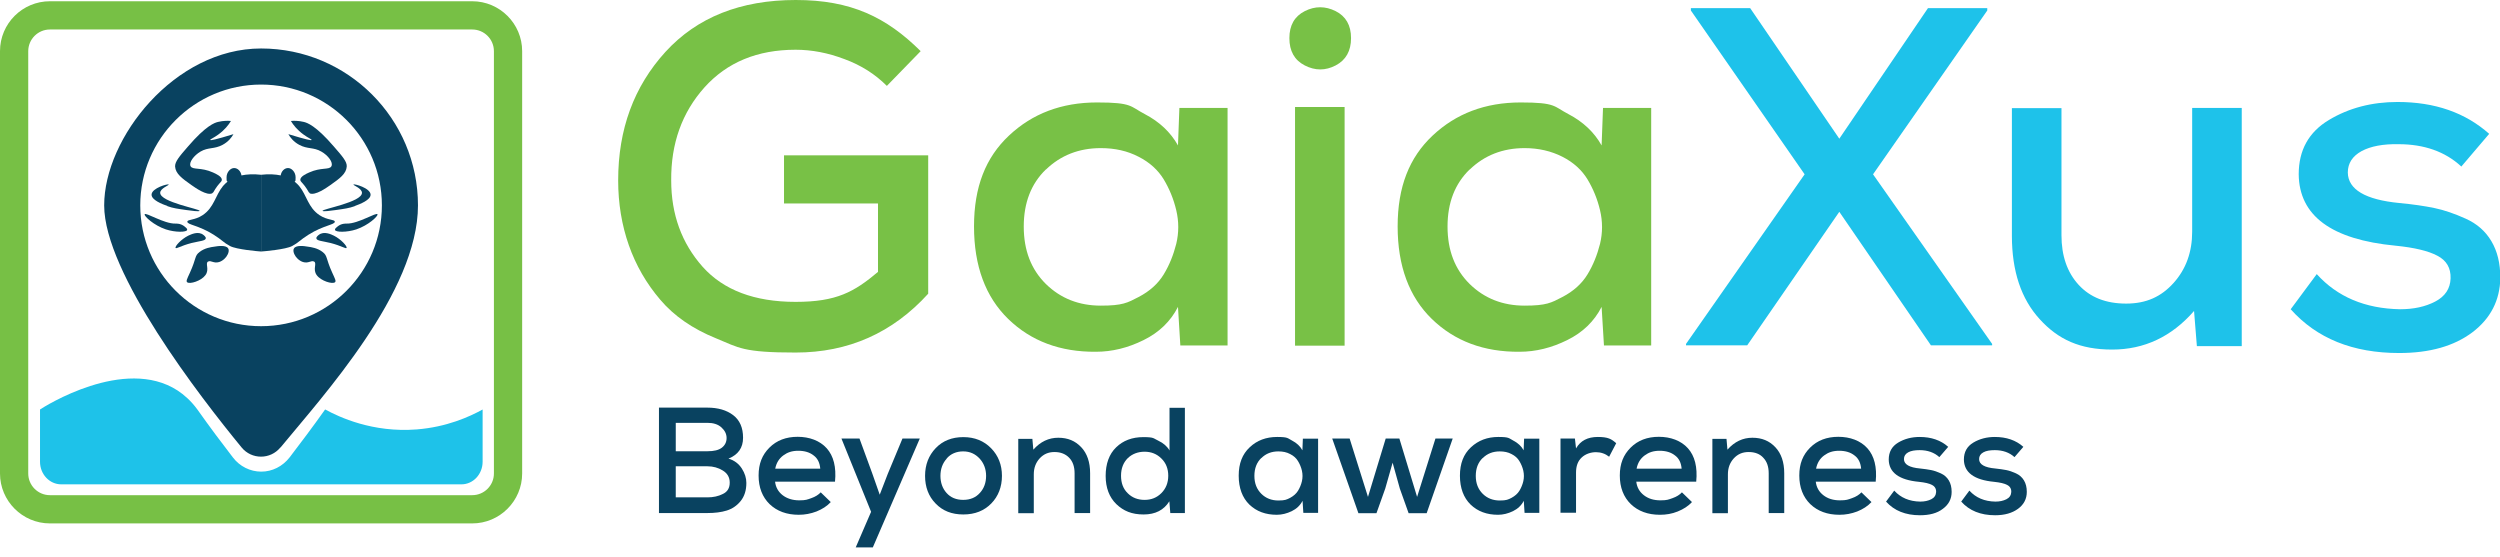 <svg xmlns="http://www.w3.org/2000/svg" viewBox="0 0 1593.4 355.2"><defs><style>      .cls-1 {        fill: #1ec2ea;      }      .cls-2 {        isolation: isolate;      }      .cls-3 {        fill: #77c045;      }      .cls-4 {        fill: #1ec2e9;      }      .cls-5 {        fill: #78c146;      }      .cls-6 {        fill: #094260;      }    </style></defs><g><g id="Layer_2"><g id="Logo_standard"><g><g id="Layer_2-2"><g><path class="cls-5" d="M565.2,54.7c-7.4-7.4-16.3-13.1-26.9-17-10.5-4-20.9-6-31.2-6-24.4,0-43.7,8-58.1,24-14.3,16-21.4,35.7-21.2,59.3,0,21.7,6.7,40,20,55,13.3,14.9,33.1,22.4,59.3,22.4s37.4-6.4,52.5-19.1v-43.6h-59.9v-30.7h91.9v88.2c-22.7,25-50.9,37.5-84.5,37.5s-36-3-50.8-9.1c-14.8-6-26.7-14.2-35.5-24.6-8.8-10.3-15.5-21.9-20-34.7-4.5-12.8-6.8-26.6-6.8-41.3,0-32.6,10-59.8,30.1-81.9C444.3,11,472,0,507.2,0s57.7,10.9,79.6,32.6l-21.5,22.1Z"></path><path class="cls-5" d="M751.7,68.8h30.7v151.4h-30.1l-1.5-24.6c-4.7,9.2-12,16.3-22,21.2-9.9,4.9-20,7.4-30.3,7.4-22.7.2-41.4-6.8-55.9-20.9s-21.8-33.8-21.8-59,7.4-43.9,22.3-57.9,33.5-21.1,56.1-21.1,21,2.5,30.4,7.4c9.4,4.9,16.5,11.6,21.2,20l.9-24h0ZM666.6,108c-9.4,9.1-14.1,21.2-14.1,36.4s4.7,27.3,14.1,36.6c9.4,9.2,21.1,13.8,35,13.8s17-1.8,24.1-5.5,12.4-8.5,16-14.4c3.6-5.9,6.2-12.4,8-19.5,1.7-7.1,1.7-14.2,0-21.4s-4.4-13.7-8-19.7c-3.6-5.9-8.9-10.8-16-14.4-7.1-3.7-15.1-5.5-24.1-5.5-13.9,0-25.6,4.6-35,13.7h0Z"></path><path class="cls-5" d="M831.6,7.1c6.5-3.3,13.1-3.3,19.7,0,6.5,3.3,9.8,9,9.8,17.2s-3.3,14-9.8,17.4c-6.5,3.4-13.1,3.4-19.7,0s-9.8-9.2-9.8-17.4,3.3-13.9,9.8-17.2ZM825.4,68.2v152.1h31.6V68.2h-31.6Z"></path><path class="cls-5" d="M1021.7,68.8h30.7v151.4h-30.1l-1.5-24.6c-4.7,9.2-12,16.3-22,21.2-9.9,4.9-20,7.4-30.3,7.4-22.7.2-41.4-6.8-55.9-20.9s-21.8-33.8-21.8-59,7.4-43.9,22.3-57.9,33.5-21.1,56.1-21.1,21,2.5,30.4,7.4c9.4,4.9,16.5,11.6,21.2,20l.9-24h0ZM936.7,108c-9.4,9.1-14.1,21.2-14.1,36.4s4.7,27.3,14.1,36.6c9.4,9.2,21.1,13.8,35,13.8s17-1.8,24.1-5.5,12.4-8.5,16-14.4c3.6-5.9,6.2-12.4,8-19.5,1.7-7.1,1.7-14.2,0-21.4s-4.4-13.7-8-19.7c-3.6-5.9-8.9-10.8-16-14.4s-15.1-5.5-24.1-5.5c-13.9,0-25.6,4.6-35,13.7h0Z"></path><path class="cls-1" d="M1228.8,5.2h37.8v1.5l-72.8,104.4,75.9,108.1v.9h-39l-58.4-85.1-58.7,85.1h-39v-.9l75.6-108.1-72.5-104.4v-1.5h37.8l56.8,83.2,56.5-83.2h0Z"></path><path class="cls-1" d="M1313.9,68.8v81.1c0,13.1,3.6,23.6,10.9,31.6,7.3,8,17.4,12,30.3,12s22.4-4.4,30.3-13.2c7.9-8.8,11.8-19.7,11.8-32.6v-78.9h31.6v151.8h-28.6l-1.8-22.4c-14.3,16.4-31.7,24.6-52.2,24.6s-34.4-6.4-46.2-19.4c-11.8-12.9-17.7-30.6-17.7-53.1v-81.4h31.6,0Z"></path><path class="cls-1" d="M1568.6,106c-10.2-9.4-23.6-14.1-39.9-14.1-9.8-.2-17.7,1.3-23.5,4.4-5.8,3.2-8.8,7.7-8.8,13.7.2,10.8,11.2,17.3,32.9,19.4,8.6.8,16,1.9,22.3,3.2s12.9,3.6,20,6.8c7.1,3.2,12.5,7.9,16.3,14.3,3.8,6.4,5.7,14.1,5.7,23.4-.2,14.3-6.2,25.9-17.8,34.7-11.7,8.8-27.2,13.2-46.7,13.2-29.5,0-52.5-9.3-69.1-27.9l16.6-22.4c13.1,14.5,30.8,22,53.1,22.4,8.6,0,16.1-1.6,22.4-4.9,6.3-3.3,9.6-8.2,9.8-14.8.2-6.6-2.6-11.4-8.4-14.4-5.8-3.1-14.7-5.2-26.6-6.4-41-3.9-61.5-19.1-61.8-45.5,0-15.4,6.4-26.9,19.2-34.6,12.8-7.7,27.4-11.5,43.8-11.5,23.8,0,43.2,6.8,58.4,20.3l-17.8,20.9h0Z"></path></g></g><g><path class="cls-6" d="M178.7,285.2c-6.4,7.8-18.3,7.8-24.7,0-26.7-32.5-87.6-111.3-87.6-154.3S111.2,30.9,166.4,30.9s100,44.8,100,100-60.9,121.8-87.6,154.3h0ZM166.4,53.9c-42.4,0-77,34.5-77,77s34.5,77,77,77,77-34.5,77-77-34.5-77-77-77Z"></path><path class="cls-3" d="M301,333.6H31.8c-17.5,0-31.8-14.3-31.8-31.8V32.6C0,15,14.3.8,31.8.8h269.2c17.5,0,31.8,14.3,31.8,31.8v269.2c0,17.5-14.3,31.8-31.8,31.8h0ZM31.8,18.8c-7.6,0-13.8,6.2-13.8,13.8v269.2c0,7.6,6.2,13.8,13.8,13.8h269.2c7.6,0,13.8-6.2,13.8-13.8V32.6c0-7.6-6.2-13.8-13.8-13.8H31.8Z"></path><g><g><path class="cls-6" d="M132.7,166.7c1.6-1,3.5,1.4,7,.3,2.5-.8,4.6-3,5.4-4.8.3-.6,1.2-2.5.3-3.9-1.4-2.2-6.4-1.5-8.7-1.1-2.3.3-6.3.9-9.5,3.4-3.3,2.5-1.9,3.9-6.2,13.3-1.9,4.1-2.5,5.3-1.7,6,1.7,1.4,9-.9,11.6-4.5,2.8-3.7-.3-7.5,1.7-8.7h0Z"></path><path class="cls-6" d="M131.2,152c.1-1-1.2-2-1.6-2.3-3.3-2.6-7.8-.3-9.6.5-4.6,2.3-8.6,6.8-8.1,7.8.4.8,3.2-1.3,10.1-3.1,5.4-1.3,8.9-1.4,9.1-2.9h0Z"></path><path class="cls-6" d="M119.3,146.4c.1-.6-.9-1.5-1.6-2-2.5-2.1-5.4-1.9-5.9-1.9-7.3.2-19.1-7.5-19.6-5.9-.4,1.2,5.8,7,13.5,9.6,6.1,2,13.3,1.9,13.6.3Z"></path><path class="cls-6" d="M106.7,131.4c3.6,1.3,6.6,1.7,12.3,2.5,2.9.4,8,1.1,8.2.5.4-1.2-25.1-5.5-25.1-11.5,0-2.9,5.8-4.8,5.4-5.3-.4-.6-10.7,2.2-10.9,6.4-.1,3.5,6.8,6.1,10.1,7.3h0Z"></path><path class="cls-6" d="M135.3,123.1c1.1-.6.8-1.3,3.2-4.5,2-2.6,2.8-2.9,2.9-3.9.1-2.2-3.7-3.9-5.7-4.8-7.6-3.4-12.8-1.5-14.2-3.9-1.4-2.4,2.2-7,6.3-9.4,5-2.9,8.7-1.4,14.1-4.3,3.7-2,5.8-4.8,6.9-6.8-11.7,3.6-14.6,4.1-14.8,3.7-.2-.4,2.4-1.4,5.2-3.5,4-2.9,6.5-6.1,8-8.6-1.9-.2-4.9-.2-8.2.6-2.1.5-7.6,2.2-19.2,15.7-5.6,6.4-8.3,9.7-8.2,12.7.3,4.6,4.4,7.6,10.5,11.9,2.3,1.6,9.7,6.9,13.2,5.2h0Z"></path><path class="cls-6" d="M166.5,111.4c-5.1-.6-9.2-.3-12.6.4-.4-2.7-2.4-4.7-4.7-4.7s-4.8,2.6-4.8,5.9.2,2,.6,2.8c-1.1.9-2.1,1.8-2.9,2.8-4.9,6-5.6,13.6-12.9,18.5-5.1,3.4-9.7,2.6-9.8,4.2,0,2,7.1,2.2,16.8,8.3,5.7,3.6,6.1,4.9,10.4,7.2,4,2.2,18.2,3.4,19.8,3.5v-48.9h0Z"></path></g><g><path class="cls-6" d="M200.1,166.7c-1.6-1-3.5,1.4-7,.3-2.5-.8-4.6-3-5.4-4.8-.3-.6-1.2-2.5-.3-3.9,1.4-2.2,6.4-1.5,8.7-1.1,2.3.3,6.3.9,9.5,3.4,3.3,2.5,1.9,3.9,6.2,13.3,1.9,4.1,2.5,5.3,1.7,6-1.7,1.4-9-.9-11.6-4.5-2.8-3.7.3-7.5-1.7-8.7h0Z"></path><path class="cls-6" d="M201.6,152c-.1-1,1.2-2,1.6-2.3,3.3-2.6,7.9-.3,9.6.5,4.6,2.3,8.6,6.8,8.1,7.8-.4.8-3.2-1.3-10.1-3.1-5.4-1.3-8.9-1.4-9.1-2.9h0Z"></path><path class="cls-6" d="M213.5,146.4c-.1-.6.9-1.5,1.6-2,2.5-2.1,5.4-1.9,5.9-1.9,7.3.2,19.1-7.5,19.6-5.9.4,1.2-5.8,7-13.5,9.6-6.1,2-13.3,1.9-13.6.3Z"></path><path class="cls-6" d="M226.1,131.4c-3.6,1.3-6.6,1.7-12.3,2.5-2.9.4-8,1.1-8.2.5-.4-1.2,25.1-5.5,25.1-11.5,0-2.9-5.8-4.8-5.4-5.3.4-.6,10.7,2.2,10.9,6.4.1,3.5-6.8,6.1-10.1,7.3h0Z"></path><path class="cls-6" d="M197.5,123.1c-1.1-.6-.8-1.3-3.2-4.5-2-2.6-2.8-2.9-2.9-3.9-.1-2.2,3.7-3.9,5.7-4.8,7.6-3.4,12.8-1.5,14.1-3.9,1.4-2.4-2.1-7-6.4-9.4-5-2.9-8.7-1.4-14.1-4.3-3.7-2-5.8-4.8-6.9-6.8,11.7,3.6,14.6,4.1,14.8,3.7.2-.4-2.4-1.4-5.2-3.5-4-2.9-6.5-6.1-8-8.6,1.9-.2,4.9-.2,8.2.6,2.1.5,7.6,2.2,19.2,15.7,5.6,6.4,8.4,9.7,8.2,12.7-.3,4.6-4.4,7.6-10.5,11.9-2.3,1.6-9.7,6.9-13.2,5.2h0Z"></path><path class="cls-6" d="M166.3,111.4c5.1-.6,9.2-.3,12.6.4.4-2.7,2.4-4.7,4.7-4.7s4.8,2.6,4.8,5.9-.2,2-.6,2.8c1.1.9,2.1,1.8,2.9,2.8,4.9,6,5.6,13.6,12.9,18.5,5.1,3.4,9.7,2.6,9.8,4.2,0,2-7.1,2.2-16.8,8.3-5.7,3.6-6.1,4.9-10.4,7.2-4,2.2-18.2,3.4-19.8,3.5v-48.9h0Z"></path></g></g><path class="cls-4" d="M207.2,261c-8,11.3-15.8,21.6-22.6,30.5h0c-4.5,5.8-11.1,9.1-18.1,9.1s-13.7-3.3-18.1-9.1c-6.8-8.8-14.6-19.2-22.6-30.5-4.1-5.6-8.5-9.4-12.6-12.1-34-22.1-85.2,10.4-87.7,12.1v33.3c0,8,6.1,14.4,13.5,14.4h255.1c7.5,0,13.5-6.5,13.5-14.4v-33.3c-8.3,4.6-22.9,11.2-42,12.7-28.1,2.2-49.5-7.9-58.3-12.7h0Z"></path></g><g class="cls-2"><g class="cls-2"><path class="cls-6" d="M450.8,259.8c6.8,0,12.3,1.6,16.5,4.8s6.3,8,6.3,14.4-3.1,10.8-9.3,13.3c3.7,1.1,6.5,3.2,8.5,6.3,2,3.1,2.9,6.2,2.9,9.2,0,4.7-1.2,8.5-3.6,11.5s-5.4,5-8.9,6.1-7.7,1.6-12.4,1.6h-30.8v-67.2h30.8ZM430.7,287.6h20.3c4,0,7-.7,9-2.2,2-1.5,3.1-3.6,3.1-6.2s-1.1-4.8-3.3-6.8c-2.2-2-5.2-2.9-8.9-2.9h-20.2v18.1ZM430.7,317h20.2c3.7,0,7-.7,9.9-2.2,2.9-1.4,4.3-3.8,4.3-7.2s-1.5-5.9-4.4-7.7c-2.9-1.8-6.2-2.7-9.7-2.7h-20.3v19.8Z"></path></g><g class="cls-2"><path class="cls-6" d="M494,307c.4,3.6,2.1,6.5,4.8,8.6s6.3,3.3,10.6,3.3,5.1-.5,7.7-1.4,4.6-2.2,6-3.7l6.4,6.2c-2.4,2.6-5.4,4.5-9.1,6-3.7,1.4-7.4,2.1-11.3,2.1-7.7,0-13.9-2.3-18.6-6.8-4.6-4.5-7-10.6-7-18.2s2.3-13.2,6.9-17.8c4.6-4.6,10.6-6.9,18-6.9s14.1,2.4,18.5,7.3c4.4,4.9,6.2,12,5.3,21.3h-38.4ZM522.8,298.7c-.3-3.6-1.6-6.5-4.2-8.4-2.5-2-5.8-3-9.8-3s-6.9,1-9.6,3c-2.7,2-4.4,4.8-5.1,8.4h28.7Z"></path></g><g class="cls-2"><path class="cls-6" d="M586.2,279.6l-29.9,69.3h-10.9l9.8-22.7-18.9-46.7h11.5l8.2,22.4,4.7,13.4,5.1-13.2,9.4-22.6h11Z"></path></g><g class="cls-2"><path class="cls-6" d="M631.7,285.7c4.6,4.7,6.9,10.6,6.9,17.6s-2.3,13-6.8,17.6-10.4,7-17.8,7-13.2-2.3-17.7-7c-4.5-4.6-6.7-10.5-6.7-17.6s2.3-13,6.8-17.7c4.5-4.7,10.4-7,17.6-7s13.1,2.4,17.7,7.1ZM603.4,292.3c-2.7,3-4,6.7-4,11s1.3,8,3.9,10.9c2.6,2.9,6.1,4.4,10.6,4.4s8-1.5,10.6-4.4c2.7-2.9,4-6.6,4-10.9s-1.4-8-4.1-11c-2.8-3-6.2-4.6-10.5-4.6s-7.9,1.5-10.5,4.5Z"></path><path class="cls-6" d="M684.9,327v-25.3c0-4.2-1.1-7.5-3.4-9.9s-5.4-3.7-9.4-3.7-7,1.4-9.5,4.1c-2.5,2.8-3.7,6.1-3.7,10.1v24.8h-9.9v-47.4h9l.6,6.9c4.5-5.1,9.8-7.6,15.9-7.6s10.8,2,14.6,6,5.7,9.6,5.7,16.6v25.4h-10Z"></path><path class="cls-6" d="M755.2,259.9v67.1h-9.3l-.6-7.5c-3.5,5.6-8.9,8.4-16.4,8.4s-12.8-2.2-17.4-6.6c-4.5-4.4-6.8-10.4-6.8-18s2.2-13.9,6.7-18.2c4.4-4.3,10.2-6.5,17.3-6.5s6.3.8,9.6,2.3c3.2,1.5,5.6,3.6,7.1,6.2v-27.2h9.9ZM718.8,292c-2.8,2.8-4.3,6.5-4.3,11.2s1.4,8.4,4.3,11.2c2.8,2.8,6.4,4.2,10.7,4.2s7.8-1.4,10.7-4.3c2.9-2.9,4.4-6.6,4.4-11.1s-1.5-8.2-4.4-11c-2.9-2.9-6.5-4.3-10.7-4.3s-7.9,1.4-10.7,4.1Z"></path><path class="cls-6" d="M830.5,279.6h9.6v47.3h-9.4l-.5-7.7c-1.5,2.9-3.8,5.1-6.9,6.6-3.1,1.5-6.3,2.3-9.5,2.3-7.1,0-12.9-2.1-17.5-6.5-4.5-4.4-6.8-10.6-6.8-18.4s2.3-13.7,7-18.1c4.6-4.4,10.5-6.6,17.5-6.6s6.6.8,9.5,2.3c2.9,1.5,5.2,3.6,6.6,6.2l.3-7.5ZM803.9,291.9c-2.9,2.8-4.4,6.6-4.4,11.4s1.5,8.5,4.4,11.4c2.9,2.9,6.6,4.3,10.9,4.3s5.3-.6,7.5-1.7c2.2-1.2,3.9-2.7,5-4.5s2-3.9,2.5-6.1.5-4.4,0-6.7c-.5-2.2-1.4-4.3-2.5-6.1-1.1-1.9-2.8-3.4-5-4.5-2.2-1.2-4.7-1.7-7.5-1.7-4.4,0-8,1.4-10.9,4.3Z"></path></g><g class="cls-2"><path class="cls-6" d="M891.9,279.5l11.3,37.2,11.7-37.2h11l-16.6,47.6h-11.5l-5.6-15.7-4.6-16.5-4.7,16.5-5.6,15.7h-11.5l-16.7-47.6h11.1l11.7,37.2,11.3-37.2h8.5Z"></path></g><g class="cls-2"><path class="cls-6" d="M971.5,279.6h9.6v47.3h-9.4l-.5-7.7c-1.5,2.9-3.8,5.1-6.9,6.6-3.1,1.5-6.3,2.3-9.5,2.3-7.1,0-12.9-2.1-17.5-6.5-4.5-4.4-6.8-10.6-6.8-18.4s2.3-13.7,7-18.1,10.5-6.6,17.5-6.6,6.6.8,9.5,2.3c2.9,1.5,5.2,3.6,6.6,6.2l.3-7.5ZM945,291.9c-2.9,2.8-4.4,6.6-4.4,11.4s1.5,8.5,4.4,11.4c2.9,2.9,6.6,4.3,10.9,4.3s5.3-.6,7.5-1.7c2.2-1.2,3.9-2.7,5-4.5s2-3.9,2.5-6.1.5-4.4,0-6.7c-.5-2.2-1.4-4.3-2.5-6.1-1.1-1.9-2.8-3.4-5-4.5-2.2-1.2-4.7-1.7-7.5-1.7-4.4,0-8,1.4-10.9,4.3Z"></path></g><g class="cls-2"><path class="cls-6" d="M1003.8,279.6l.7,6.2c2.8-4.9,7.4-7.3,13.9-7.3s8.7,1.3,11.7,4l-4.5,8.6c-2.4-1.9-5.2-2.9-8.4-2.9s-6.7,1.1-9.1,3.4c-2.4,2.2-3.6,5.4-3.6,9.6v25.6h-9.9v-47.3h9.2Z"></path></g><g class="cls-2"><path class="cls-6" d="M1042.9,307c.4,3.6,2.1,6.5,4.8,8.6,2.8,2.2,6.3,3.3,10.6,3.3s5.1-.5,7.7-1.4,4.6-2.2,6-3.7l6.4,6.2c-2.4,2.6-5.4,4.5-9.1,6s-7.4,2.1-11.3,2.1c-7.7,0-13.9-2.3-18.6-6.8-4.6-4.5-7-10.6-7-18.2s2.3-13.2,6.9-17.8c4.6-4.6,10.6-6.9,18-6.9s14.1,2.4,18.5,7.3c4.4,4.9,6.2,12,5.3,21.3h-38.4ZM1071.8,298.7c-.3-3.6-1.6-6.5-4.2-8.4-2.5-2-5.8-3-9.8-3s-6.9,1-9.6,3c-2.7,2-4.4,4.8-5.1,8.4h28.7Z"></path><path class="cls-6" d="M1127.3,327v-25.3c0-4.2-1.1-7.5-3.4-9.9-2.2-2.5-5.4-3.7-9.4-3.7s-7,1.4-9.5,4.1c-2.5,2.8-3.7,6.1-3.7,10.1v24.8h-9.9v-47.4h9l.6,6.9c4.5-5.1,9.8-7.6,15.9-7.6s10.8,2,14.6,6,5.7,9.6,5.7,16.6v25.4h-10Z"></path><path class="cls-6" d="M1157.3,307c.4,3.6,2.1,6.5,4.8,8.6,2.8,2.2,6.3,3.3,10.6,3.3s5.1-.5,7.7-1.4,4.6-2.2,6-3.7l6.4,6.2c-2.4,2.6-5.4,4.5-9.1,6-3.7,1.4-7.4,2.1-11.3,2.1-7.7,0-13.9-2.3-18.6-6.8-4.6-4.5-7-10.6-7-18.2s2.3-13.2,6.9-17.8,10.6-6.9,18-6.9,14.1,2.4,18.5,7.3c4.4,4.9,6.2,12,5.3,21.3h-38.4ZM1186.2,298.7c-.3-3.6-1.6-6.5-4.2-8.4-2.5-2-5.8-3-9.8-3s-6.9,1-9.6,3c-2.7,2-4.4,4.8-5.1,8.4h28.7Z"></path><path class="cls-6" d="M1236,291.3c-3.2-2.9-7.4-4.4-12.5-4.4-3.1,0-5.5.4-7.3,1.4-1.8,1-2.7,2.4-2.7,4.3,0,3.4,3.5,5.4,10.3,6,2.7.3,5,.6,7,1s4,1.1,6.2,2.1c2.2,1,3.9,2.5,5.1,4.5,1.2,2,1.8,4.4,1.8,7.3,0,4.5-1.9,8.1-5.6,10.8-3.6,2.8-8.5,4.1-14.6,4.1-9.2,0-16.4-2.9-21.6-8.7l5.2-7c4.1,4.5,9.6,6.9,16.6,7,2.7,0,5-.5,7-1.5,2-1,3-2.6,3.1-4.6s-.8-3.6-2.6-4.5c-1.8-1-4.6-1.6-8.3-2-12.8-1.2-19.2-6-19.3-14.2,0-4.8,2-8.4,6-10.8,4-2.4,8.6-3.6,13.7-3.6,7.4,0,13.5,2.1,18.2,6.3l-5.6,6.5Z"></path><path class="cls-6" d="M1283.9,291.3c-3.2-2.9-7.4-4.4-12.5-4.4-3.1,0-5.5.4-7.3,1.4-1.8,1-2.7,2.4-2.7,4.3,0,3.4,3.5,5.4,10.3,6,2.7.3,5,.6,7,1s4,1.1,6.2,2.1c2.2,1,3.9,2.5,5.1,4.5,1.2,2,1.8,4.4,1.8,7.3,0,4.5-1.9,8.1-5.6,10.8s-8.5,4.1-14.6,4.1c-9.2,0-16.4-2.9-21.6-8.7l5.2-7c4.1,4.5,9.6,6.9,16.6,7,2.7,0,5-.5,7-1.5,2-1,3-2.6,3.1-4.6s-.8-3.6-2.6-4.5c-1.8-1-4.6-1.6-8.3-2-12.8-1.2-19.2-6-19.3-14.2,0-4.8,2-8.4,6-10.8,4-2.4,8.6-3.6,13.7-3.6,7.4,0,13.5,2.1,18.2,6.3l-5.6,6.5Z"></path></g></g></g></g></g></g></svg>